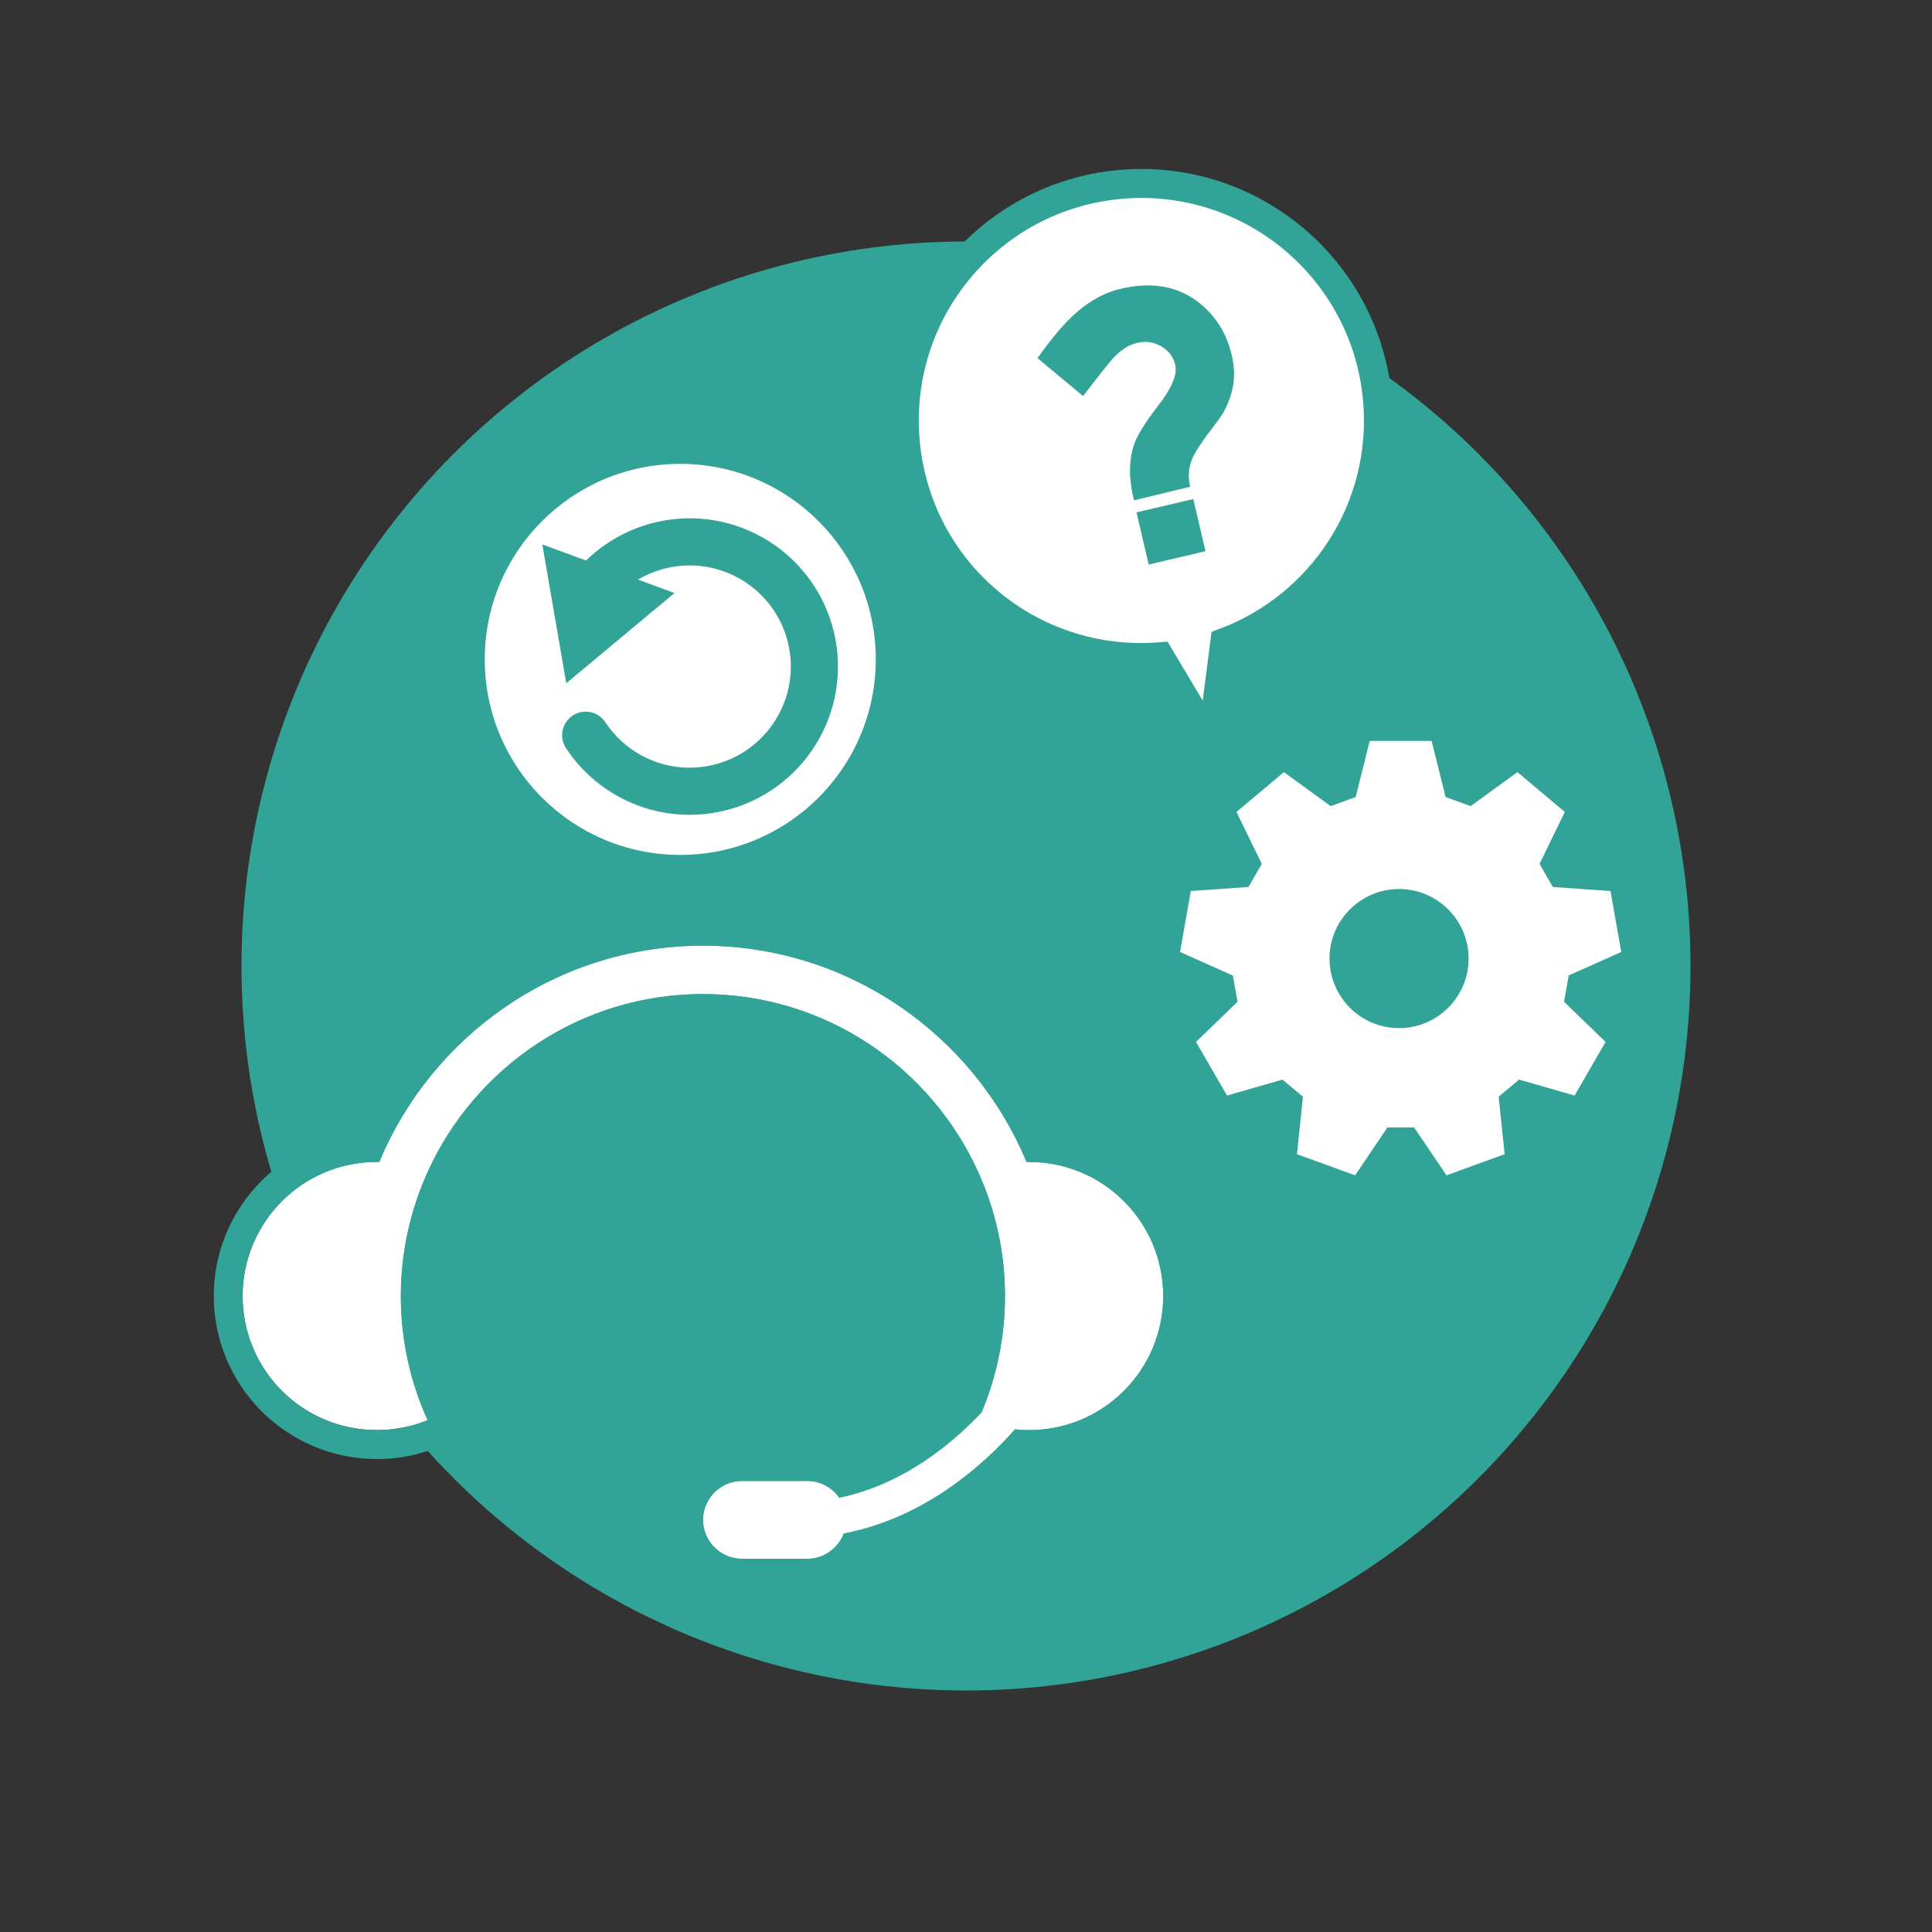 <svg viewBox="0 0 200 200" xmlns="http://www.w3.org/2000/svg"><rect x="0" y="0" width="200" height="200" fill="#333333" stroke="none"/><circle cx="100" cy="100" fill="#31a497" r="75"/><path d="m106.53 120.28c-.09 0-.18 0-.27 0-5.46-13.13-18.42-22.39-33.5-22.39s-28.04 9.26-33.5 22.39c-.09 0-.18 0-.27 0-7.66 0-13.88 6.21-13.88 13.88s6.21 13.88 13.88 13.88h.27c1.77-.03 3.45-.4 5-1.03-1.77-3.92-2.77-8.27-2.77-12.84s1-8.92 2.77-12.84c4.91-10.85 15.83-18.43 28.5-18.43s23.59 7.57 28.5 18.43c1.77 3.92 2.77 8.27 2.77 12.84 0 4.26-.87 8.31-2.42 12.02-2.85 3.04-7.98 7.45-14.74 8.84-.73-1.04-1.94-1.73-3.3-1.73h-6.77c-2.22 0-4.03 1.82-4.03 4.03s1.82 4.03 4.03 4.03h6.77c1.72 0 3.19-1.09 3.77-2.61 8.53-1.63 14.67-7.32 17.73-10.79.39.04.79.07 1.19.08h.27c7.66 0 13.88-6.21 13.88-13.88s-6.21-13.88-13.88-13.88z" fill="#fff"/><path d="m72.77 97.9c15.08 0 28.04 9.26 33.5 22.39h.27c7.66 0 13.88 6.21 13.88 13.88s-6.21 13.88-13.88 13.88c-.09 0-.18 0-.27 0-.4 0-.8-.03-1.19-.08-3.06 3.47-9.2 9.16-17.73 10.79-.58 1.52-2.05 2.61-3.77 2.61h-6.77c-2.22 0-4.03-1.82-4.03-4.03s1.82-4.03 4.03-4.03h6.77c1.36 0 2.57.69 3.3 1.73 6.76-1.39 11.89-5.79 14.74-8.84 1.55-3.7 2.42-7.76 2.42-12.02 0-4.58-1-8.92-2.77-12.84-4.91-10.85-15.83-18.43-28.5-18.43s-23.59 7.57-28.5 18.43c-1.77 3.92-2.77 8.27-2.77 12.84s1 8.92 2.77 12.84c-1.55.63-3.23 1-5 1.03-.09 0-.18 0-.27 0-7.66 0-13.88-6.21-13.88-13.88s6.21-13.88 13.88-13.88h.27c5.46-13.13 18.42-22.39 33.5-22.39m0-3c-15.27 0-28.99 8.76-35.48 22.47-8.5.86-15.16 8.06-15.16 16.79 0 9.31 7.57 16.88 16.88 16.88h.26.06c2.11-.04 4.15-.46 6.08-1.26l2.88-1.18-1.28-2.83c-1.66-3.67-2.5-7.58-2.5-11.6s.84-7.93 2.5-11.6c4.58-10.12 14.69-16.66 25.76-16.66s21.19 6.54 25.76 16.66c1.66 3.67 2.5 7.58 2.5 11.6 0 3.56-.67 7.04-1.99 10.36-2.54 2.63-6.39 5.77-11.26 7.18-1.2-.9-2.68-1.41-4.22-1.41h-6.77c-3.88 0-7.03 3.16-7.03 7.03s3.16 7.03 7.03 7.03h6.77c2.29 0 4.43-1.14 5.73-2.97 7.88-1.92 13.72-6.88 17.02-10.35h.21c9.31 0 16.88-7.57 16.88-16.88 0-8.73-6.66-15.93-15.16-16.79-6.49-13.71-20.22-22.47-35.48-22.47z" fill="#31a497"/><path d="m162.36 100.99 5.47-2.44c-.6-3.39-.52-2.93-1.11-6.31l-5.97-.42c-.59-1.02-.79-1.37-1.38-2.39l2.62-5.38c-2.64-2.21-2.28-1.91-4.91-4.12l-4.84 3.52c-1.11-.4-1.48-.54-2.59-.94l-1.45-5.81h-6.41l-1.45 5.81c-1.11.4-1.48.54-2.59.94l-4.84-3.52c-2.64 2.21-2.28 1.91-4.91 4.12l2.62 5.38c-.59 1.02-.79 1.37-1.38 2.39l-5.97.42c-.6 3.39-.52 2.93-1.11 6.31l5.47 2.44c.2 1.16.27 1.55.48 2.71l-4.3 4.16c1.72 2.98 1.49 2.57 3.21 5.55l5.75-1.65c.9.76 1.21 1.01 2.11 1.77l-.62 5.95c3.23 1.18 2.79 1.02 6.02 2.19l3.35-4.96h2.76l3.35 4.96c3.23-1.18 2.79-1.02 6.02-2.19l-.62-5.95c.9-.76 1.21-1.01 2.11-1.77l5.75 1.65c1.72-2.98 1.49-2.57 3.21-5.55l-4.3-4.16c.2-1.16.27-1.55.48-2.71zm-17.53 5.44c-3.98 0-7.2-3.23-7.2-7.2s3.23-7.2 7.2-7.2 7.2 3.23 7.2 7.2-3.23 7.2-7.2 7.2z" fill="#fff"/><circle cx="70.42" cy="68.26" fill="#fff" r="20.24"/><path d="m61.56 60.65c1.99-2.35 4.82-3.99 8.11-4.44 7.06-.95 13.56 4 14.52 11.06.95 7.06-4 13.56-11.06 14.52-5.08.69-9.86-1.68-12.5-5.68" fill="none" stroke="#31a497" stroke-linecap="round" stroke-linejoin="round" stroke-width="4.88"/><path d="m69.82 61.39-11.2 9.34-2.48-14.37z" fill="#31a497"/><path d="m142.6 41.36c-1.2-13.5-13.12-23.47-26.62-22.27s-23.47 13.12-22.27 26.62 12.96 23.32 26.34 22.28l5.39 9.03 1.35-10.52c10.07-3.78 16.81-13.91 15.81-25.15z" fill="#fff" stroke="#31a497" stroke-miterlimit="10" stroke-width="3"/><path d="m126.76 42.51c-.28.5-.89 1.34-1.76 2.46-.77 1.06-1.31 1.88-1.55 2.44-.4.93-.5 1.94-.25 2.98l-5.81 1.4c-.54-2.17-.55-4.07-.02-5.69.34-1.03 1.17-2.35 2.48-4.05 1.46-1.87 2.04-3.29 1.81-4.26-.2-.86-.68-1.52-1.52-1.98-.8-.44-1.62-.53-2.48-.3-.86.2-1.68.76-2.5 1.64-.32.37-1.34 1.63-3.04 3.85l-4.72-3.93c1.35-1.89 2.52-3.29 3.53-4.26 1.46-1.4 3.03-2.35 4.67-2.81 3.44-.91 6.32-.46 8.66 1.44 1.86 1.54 2.99 3.57 3.39 6.07.28 1.65-.02 3.33-.91 5zm-7.85 15.93-1.26-5.4 5.88-1.38 1.26 5.4z" fill="#31a497"/></svg>